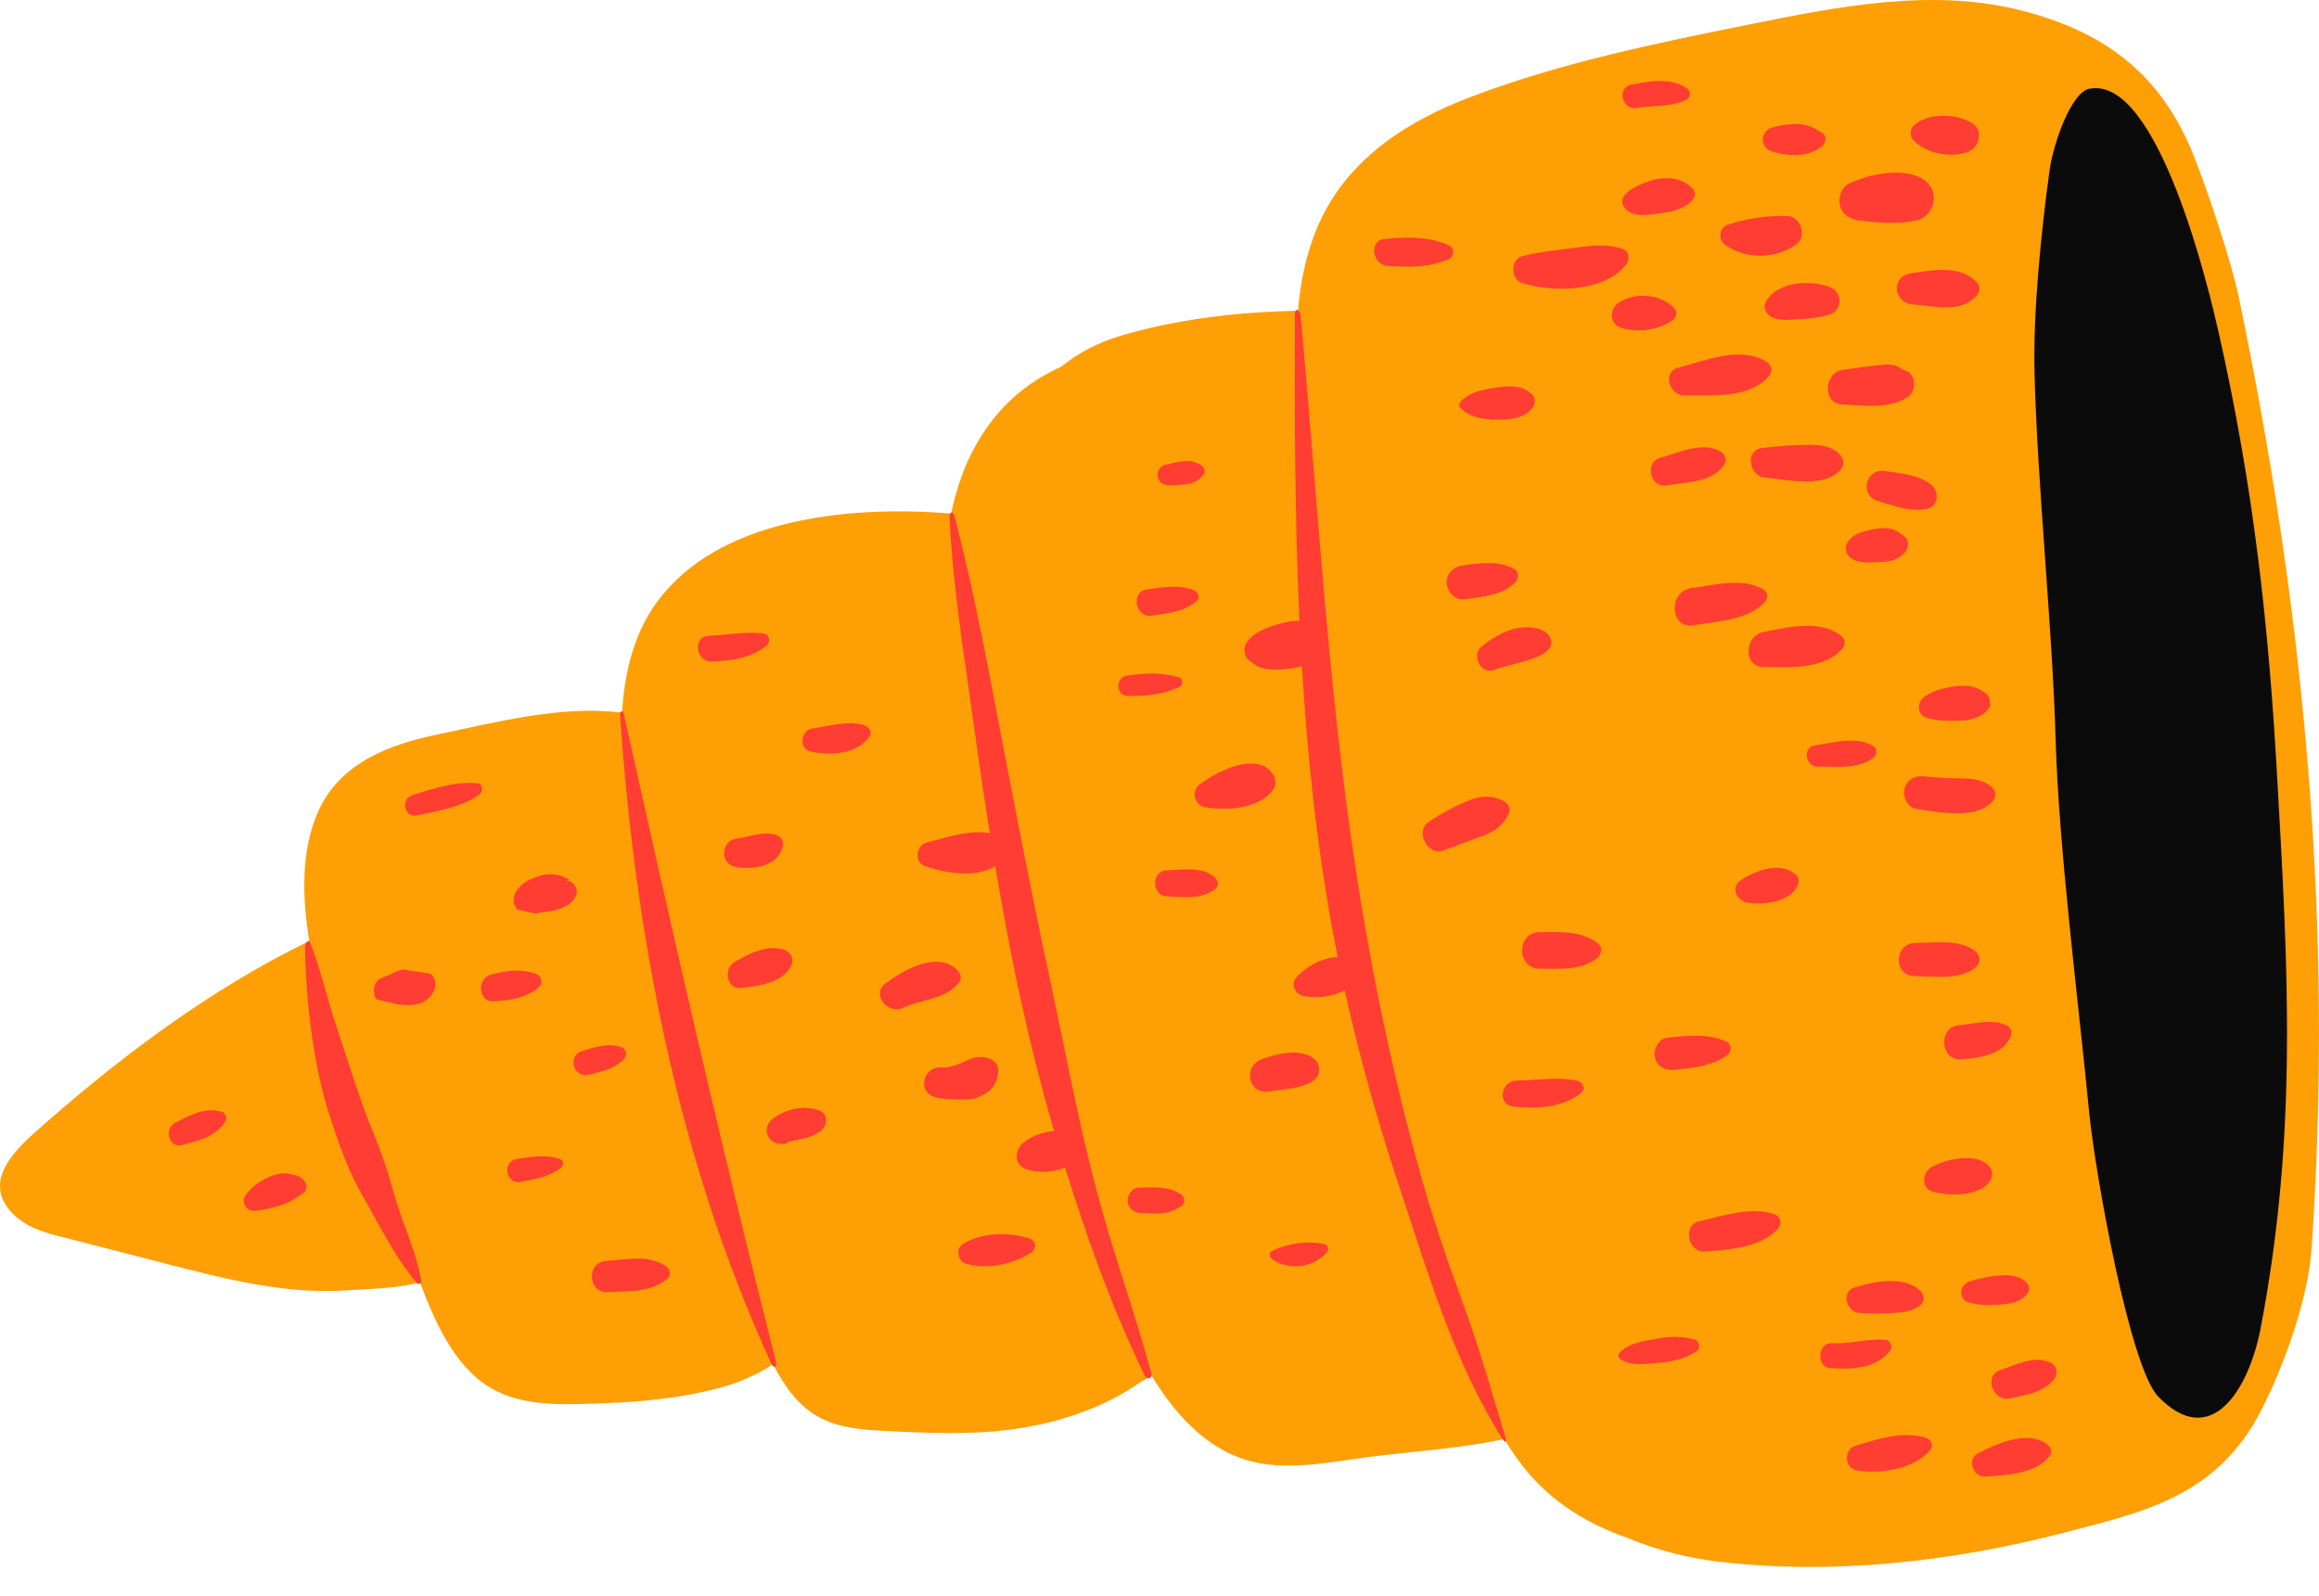 <svg width="61" height="42" viewBox="0 0 61 42" fill="none" xmlns="http://www.w3.org/2000/svg">
<path d="M45.969 0.652C43.547 1.14 41.064 1.65 38.723 2.536C37.06 3.164 35.364 4.183 34.606 6.092C34.344 6.75 34.203 7.452 34.144 8.177C32.575 8.206 30.969 8.392 29.493 8.83C28.901 9.005 28.369 9.278 27.916 9.647C27.369 9.895 26.858 10.23 26.413 10.697C25.671 11.479 25.239 12.447 25.02 13.514C24.768 13.49 24.517 13.476 24.27 13.466C22.036 13.383 18.879 13.71 17.309 15.802C16.691 16.625 16.43 17.654 16.362 18.752C14.793 18.546 13.048 19.002 11.51 19.324C10.324 19.573 8.961 20.027 8.369 21.353C7.92 22.362 7.942 23.591 8.136 24.759C8.133 24.759 8.13 24.762 8.127 24.764C5.543 26.018 3.103 27.845 0.895 29.815C0.235 30.405 -0.471 31.215 0.419 32.009C0.833 32.378 1.377 32.479 1.876 32.608C2.687 32.818 3.501 33.026 4.312 33.236C5.891 33.642 7.466 34.056 9.096 33.952C9.675 33.915 10.39 33.904 11.049 33.745C11.484 34.91 12.041 36.103 13.079 36.61C13.934 37.027 14.988 36.95 15.897 36.919C16.887 36.886 17.899 36.782 18.868 36.533C19.372 36.403 19.885 36.193 20.334 35.893C20.631 36.478 21.005 36.985 21.511 37.271C22.026 37.56 22.615 37.611 23.18 37.643C23.986 37.688 24.798 37.722 25.607 37.694C27.1 37.643 28.736 37.261 30.013 36.356C30.108 36.307 30.201 36.251 30.292 36.196C30.984 37.338 31.906 38.288 33.162 38.503C34.128 38.668 35.146 38.44 36.109 38.322C37.225 38.185 38.362 38.108 39.469 37.884C39.503 37.877 39.535 37.866 39.569 37.859C39.727 38.129 39.902 38.386 40.095 38.625C40.839 39.552 41.803 40.12 42.838 40.473C43.608 40.801 44.437 40.999 45.26 41.095C48.247 41.44 51.357 41.087 54.28 40.33C56.396 39.781 58.322 39.375 59.49 37.09C60.079 35.935 60.715 34.169 60.805 32.861C61.391 24.358 60.627 16.163 58.893 7.829C58.698 6.886 58.07 5.019 57.716 4.122C56.83 1.88 55.282 0.824 53.208 0.285C50.828 -0.332 48.337 0.176 45.969 0.652Z" fill="#FF9F06"/>
<path d="M54.962 2.332C54.482 2.427 54.01 3.776 53.914 4.475C53.675 6.209 53.479 8.269 53.516 9.785C53.59 12.744 53.988 16.514 54.073 19.472C54.153 22.306 54.676 26.395 54.949 29.217C55.104 30.832 56.019 35.965 56.768 36.743C58.175 38.2 59.164 36.523 59.464 34.951C60.447 29.812 60.188 25.482 59.889 20.264C59.678 16.575 59.301 12.887 58.345 8.679C58.13 7.736 56.784 1.973 54.96 2.335L54.962 2.332Z" fill="#0C0B0B"/>
<path d="M30.279 36.113C29.816 34.409 29.273 32.955 28.824 31.245C28.341 29.408 27.998 27.523 27.597 25.667C27.156 23.622 26.758 21.565 26.364 19.511C25.985 17.541 25.615 15.512 25.106 13.575C25.071 13.442 24.97 13.463 24.976 13.601C25.061 15.457 25.38 17.356 25.634 19.196C25.903 21.15 26.208 23.097 26.588 25.034C26.967 26.965 27.43 28.843 28.017 30.722C28.616 32.637 29.221 34.339 30.092 36.153C30.173 36.325 30.326 36.283 30.279 36.113Z" fill="#FF3D33"/>
<path d="M20.401 35.792C18.964 30.128 17.671 24.474 16.404 18.761C16.385 18.676 16.305 18.71 16.311 18.801C16.704 24.623 17.843 30.547 20.281 35.858C20.363 36.036 20.448 35.973 20.401 35.791V35.792Z" fill="#FF3D33"/>
<path d="M10.339 31.324C10.202 30.811 10.028 30.307 9.824 29.816C9.461 28.945 9.142 27.885 8.825 26.929C8.594 26.234 8.425 25.472 8.156 24.791C8.119 24.696 8.021 24.824 8.022 24.911C8.05 26.435 8.261 28.124 8.691 29.415C8.959 30.224 9.155 30.801 9.58 31.539C10.031 32.319 10.376 33.061 10.966 33.754C11.009 33.806 11.093 33.767 11.082 33.7C10.937 32.874 10.559 32.144 10.34 31.324H10.339Z" fill="#FF3D33"/>
<path d="M50.404 4.626C49.861 4.437 49.15 4.597 48.64 4.828C48.434 4.921 48.348 5.212 48.402 5.415C48.468 5.656 48.673 5.771 48.904 5.8C49.387 5.861 49.954 5.901 50.43 5.797C50.69 5.741 50.874 5.459 50.868 5.202C50.861 4.915 50.661 4.716 50.404 4.626Z" fill="#FF3D33"/>
<path d="M39.597 37.811C39.228 36.58 38.919 35.489 38.478 34.279C38.08 33.19 37.703 32.096 37.389 30.98C36.723 28.613 36.203 26.186 35.802 23.761C34.958 18.655 34.687 13.44 34.211 8.296C34.197 8.137 34.065 8.095 34.063 8.256C34.052 10.92 34.057 13.633 34.182 16.334C33.93 16.326 33.68 16.403 33.441 16.482C33.189 16.565 32.969 16.674 32.804 16.888C32.73 16.984 32.719 17.112 32.754 17.224C32.799 17.367 32.888 17.39 32.99 17.476C33.223 17.672 33.852 17.638 34.246 17.531C34.376 19.669 34.59 21.794 34.946 23.881C35.019 24.318 35.103 24.751 35.189 25.182C34.782 25.187 34.326 25.453 34.095 25.726C33.946 25.903 34.073 26.164 34.283 26.206C34.618 26.27 35.045 26.228 35.372 26.058C35.754 27.783 36.23 29.478 36.79 31.166C37.551 33.456 38.231 35.818 39.529 37.869C39.599 37.981 39.636 37.951 39.596 37.816L39.597 37.811Z" fill="#FF3D33"/>
<path d="M51.895 3.256C51.487 2.978 50.711 2.956 50.334 3.31C50.249 3.391 50.236 3.572 50.311 3.663C50.621 4.042 51.36 4.18 51.798 3.978C52.068 3.853 52.17 3.443 51.896 3.256H51.895Z" fill="#FF3D33"/>
<path d="M52.023 7.457C51.609 6.96 50.846 7.104 50.266 7.191C49.734 7.271 49.797 7.974 50.318 8.009C50.887 8.047 51.575 8.261 52.007 7.765C52.074 7.688 52.093 7.542 52.023 7.457Z" fill="#FF3D33"/>
<path d="M48.17 7.573C47.66 7.347 46.753 7.392 46.452 7.942C46.373 8.084 46.452 8.259 46.586 8.332C46.811 8.453 47.052 8.412 47.297 8.4C47.595 8.388 47.86 8.36 48.144 8.267C48.457 8.165 48.465 7.703 48.171 7.573H48.17Z" fill="#FF3D33"/>
<path d="M47.017 5.683C46.507 5.662 45.921 5.755 45.437 5.918C45.218 5.992 45.196 6.307 45.369 6.436C45.905 6.833 46.704 6.817 47.241 6.438C47.539 6.228 47.379 5.699 47.015 5.683H47.017Z" fill="#FF3D33"/>
<path d="M47.944 3.506C47.719 3.362 47.536 3.264 47.262 3.261C47.049 3.259 46.806 3.299 46.604 3.36C46.293 3.453 46.293 3.875 46.596 3.978C47.008 4.117 47.578 4.148 47.928 3.845C48.019 3.766 48.07 3.588 47.942 3.506H47.944Z" fill="#FF3D33"/>
<path d="M42.698 6.559C42.301 6.406 41.872 6.459 41.458 6.516C40.985 6.581 40.506 6.62 40.042 6.742C39.726 6.825 39.737 7.348 40.037 7.446C40.814 7.698 42.23 7.695 42.779 6.95C42.867 6.832 42.862 6.621 42.698 6.559Z" fill="#FF3D33"/>
<path d="M44.53 4.969C44.277 4.687 43.876 4.648 43.528 4.722C43.271 4.777 42.378 5.109 42.771 5.51C42.998 5.742 43.431 5.638 43.715 5.604C43.991 5.572 44.301 5.494 44.5 5.285C44.582 5.2 44.62 5.067 44.53 4.968V4.969Z" fill="#FF3D33"/>
<path d="M44.049 8.119C43.698 7.736 43.008 7.67 42.576 7.968C42.325 8.143 42.329 8.522 42.645 8.626C43.075 8.767 43.635 8.682 44.002 8.422C44.092 8.36 44.126 8.203 44.047 8.118L44.049 8.119Z" fill="#FF3D33"/>
<path d="M40.308 10.383C40.032 10.105 39.625 10.155 39.266 10.213C38.951 10.264 38.643 10.326 38.422 10.569C38.38 10.615 38.372 10.686 38.417 10.734C38.674 10.998 39.033 11.037 39.389 11.042C39.719 11.045 40.125 11.008 40.323 10.708C40.384 10.615 40.393 10.467 40.308 10.383Z" fill="#FF3D33"/>
<path d="M45.286 11.899C44.808 11.583 44.148 11.922 43.67 12.047C43.266 12.153 43.399 12.839 43.818 12.77C44.314 12.688 45.056 12.706 45.353 12.222C45.419 12.114 45.393 11.97 45.286 11.899Z" fill="#FF3D33"/>
<path d="M46.478 9.528C45.801 9.087 44.846 9.49 44.147 9.676C43.711 9.791 43.913 10.412 44.314 10.402C45.037 10.385 45.99 10.502 46.526 9.905C46.633 9.787 46.611 9.615 46.478 9.527V9.528Z" fill="#FF3D33"/>
<path d="M50.337 10C50.318 9.928 50.286 9.868 50.233 9.815C50.162 9.743 50.053 9.746 49.989 9.689C49.809 9.528 49.445 9.608 49.233 9.631C48.978 9.656 48.727 9.697 48.472 9.732C47.981 9.799 47.925 10.619 48.46 10.641C49.011 10.664 49.71 10.774 50.185 10.442C50.323 10.346 50.377 10.159 50.337 10Z" fill="#FF3D33"/>
<path d="M48.402 11.969C48.218 11.749 47.907 11.708 47.634 11.704C47.203 11.7 46.782 11.737 46.356 11.786C45.892 11.839 46.003 12.529 46.428 12.566C47.002 12.616 47.971 12.851 48.409 12.369C48.518 12.247 48.505 12.091 48.404 11.969H48.402Z" fill="#FF3D33"/>
<path d="M50.119 14.139L50.125 14.154C50.089 14.103 50.04 14.07 49.986 14.034C49.986 14.034 49.989 14.037 49.991 14.038C49.777 13.857 49.492 13.876 49.197 13.941C48.943 13.997 48.701 14.066 48.579 14.313C48.52 14.431 48.566 14.584 48.666 14.666C48.863 14.831 49.113 14.792 49.354 14.791C49.642 14.787 49.864 14.773 50.077 14.569C50.185 14.467 50.246 14.26 50.119 14.139Z" fill="#FF3D33"/>
<path d="M48.459 16.755C47.925 16.283 47.008 16.503 46.375 16.633C45.895 16.731 45.836 17.538 46.386 17.549C47.05 17.563 48.032 17.618 48.481 17.039C48.539 16.965 48.531 16.819 48.459 16.755Z" fill="#FF3D33"/>
<path d="M50.785 12.742C50.454 12.488 49.984 12.456 49.585 12.393C49.07 12.313 48.9 13.041 49.407 13.186C49.821 13.305 50.242 13.476 50.677 13.391C51.008 13.325 51.017 12.918 50.786 12.742H50.785Z" fill="#FF3D33"/>
<path d="M46.376 15.505C45.826 15.186 45.085 15.396 44.496 15.475C43.869 15.56 43.933 16.558 44.545 16.452C45.153 16.346 45.995 16.323 46.431 15.829C46.522 15.727 46.493 15.574 46.376 15.505Z" fill="#FF3D33"/>
<path d="M40.783 16.786C40.661 16.502 40.188 16.474 39.934 16.523C39.561 16.595 39.251 16.785 38.962 17.024C38.701 17.24 38.958 17.755 39.291 17.63C39.676 17.486 40.111 17.433 40.481 17.261C40.672 17.173 40.884 17.02 40.783 16.785V16.786Z" fill="#FF3D33"/>
<path d="M39.838 14.976C39.424 14.742 38.932 14.814 38.481 14.875C38.242 14.907 38.043 15.087 38.056 15.343C38.067 15.569 38.284 15.802 38.524 15.768C38.972 15.707 39.508 15.667 39.849 15.334C39.941 15.244 39.976 15.055 39.838 14.976Z" fill="#FF3D33"/>
<path d="M31.015 17.823C30.534 17.687 30.125 17.709 29.634 17.78C29.343 17.822 29.349 18.303 29.654 18.309C30.137 18.317 30.568 18.279 31.014 18.081C31.113 18.038 31.141 17.858 31.015 17.823Z" fill="#FF3D33"/>
<path d="M31.441 15.55C31.057 15.355 30.584 15.458 30.177 15.509C29.731 15.566 29.858 16.267 30.303 16.198C30.711 16.133 31.163 16.098 31.482 15.809C31.563 15.737 31.53 15.596 31.441 15.55Z" fill="#FF3D33"/>
<path d="M31.951 23.081C31.611 22.786 31.081 22.887 30.675 22.901C30.289 22.916 30.292 23.562 30.679 23.58C31.118 23.599 31.601 23.681 31.97 23.384C32.078 23.299 32.037 23.156 31.949 23.081H31.951Z" fill="#FF3D33"/>
<path d="M33.229 20.152C32.735 19.928 31.945 20.351 31.559 20.637C31.325 20.811 31.42 21.201 31.712 21.243C32.278 21.325 33.088 21.291 33.47 20.802C33.666 20.553 33.459 20.255 33.229 20.152Z" fill="#FF3D33"/>
<path d="M34.684 28.041C34.614 27.768 34.243 27.688 34.007 27.694C33.73 27.701 33.459 27.773 33.199 27.866C32.682 28.052 32.832 28.819 33.396 28.714C33.736 28.65 34.838 28.641 34.684 28.041Z" fill="#FF3D33"/>
<path d="M39.577 21.09C39.206 20.901 38.932 20.936 38.566 21.09C38.213 21.24 37.891 21.415 37.573 21.633C37.225 21.872 37.549 22.52 37.949 22.38C38.281 22.265 38.608 22.136 38.938 22.016C39.302 21.884 39.503 21.756 39.681 21.424C39.744 21.307 39.694 21.15 39.575 21.089L39.577 21.09Z" fill="#FF3D33"/>
<path d="M26.494 22.11C25.891 21.679 25.026 22.003 24.367 22.173C24.107 22.239 24.041 22.673 24.312 22.776C25.021 23.046 26.221 23.185 26.564 22.327C26.595 22.25 26.561 22.157 26.495 22.11H26.494Z" fill="#FF3D33"/>
<path d="M25.194 25.537C24.668 24.993 23.752 25.531 23.285 25.882C22.908 26.166 23.367 26.706 23.752 26.52C24.24 26.286 24.899 26.302 25.239 25.832C25.303 25.744 25.263 25.608 25.194 25.537Z" fill="#FF3D33"/>
<path d="M20.823 25.169C20.727 24.922 20.326 24.922 20.117 24.967C19.834 25.028 19.561 25.176 19.312 25.32C19.023 25.487 19.115 26.039 19.49 25.995C19.856 25.952 20.349 25.894 20.642 25.631C20.766 25.521 20.892 25.341 20.825 25.169H20.823Z" fill="#FF3D33"/>
<path d="M21.537 29.213C21.122 29.075 20.701 29.173 20.345 29.422C20.183 29.536 20.113 29.744 20.22 29.922C20.262 29.993 20.329 30.044 20.404 30.073C20.449 30.089 20.708 30.131 20.721 30.047C20.721 30.046 21.104 29.966 21.16 29.951C21.303 29.916 21.433 29.857 21.558 29.779C21.766 29.65 21.813 29.305 21.535 29.213H21.537Z" fill="#FF3D33"/>
<path d="M27.084 32.589C26.527 32.409 25.841 32.423 25.326 32.73C25.137 32.842 25.193 33.182 25.395 33.245C25.958 33.418 26.643 33.266 27.129 32.954C27.276 32.86 27.253 32.643 27.084 32.589Z" fill="#FF3D33"/>
<path d="M28.39 30.105C28.329 29.89 28.135 29.772 27.921 29.756C27.589 29.73 27.134 29.863 26.89 30.094C26.693 30.28 26.675 30.636 26.97 30.75C27.354 30.896 27.814 30.834 28.172 30.654C28.361 30.559 28.444 30.301 28.388 30.107L28.39 30.105Z" fill="#FF3D33"/>
<path d="M25.963 27.832C25.626 27.747 25.422 27.932 25.151 28.023C25.053 28.057 24.947 28.073 24.845 28.091C24.83 28.091 24.814 28.087 24.8 28.086C24.299 28.02 24.091 28.726 24.604 28.867C24.849 28.934 25.128 28.923 25.38 28.931C25.52 28.936 25.635 28.912 25.762 28.857C26.096 28.713 26.261 28.484 26.255 28.131C26.251 27.969 26.101 27.869 25.964 27.834L25.963 27.832Z" fill="#FF3D33"/>
<path d="M16.349 27.555C15.999 27.427 15.653 27.555 15.313 27.653C14.912 27.768 15.084 28.378 15.486 28.277C15.831 28.19 16.192 28.123 16.431 27.837C16.508 27.746 16.457 27.595 16.349 27.556V27.555Z" fill="#FF3D33"/>
<path d="M11.317 25.621C11.075 25.582 10.833 25.545 10.592 25.507C10.472 25.542 10.356 25.589 10.246 25.648C10.169 25.683 10.101 25.707 10.021 25.739C9.918 25.778 9.856 25.9 9.84 26.001C9.83 26.065 9.84 26.282 9.931 26.301C10.287 26.376 10.592 26.498 10.956 26.424C11.144 26.386 11.252 26.304 11.369 26.15C11.484 25.996 11.489 25.744 11.317 25.621Z" fill="#FF3D33"/>
<path d="M5.852 29.262C5.417 29.109 4.983 29.348 4.606 29.544C4.312 29.697 4.439 30.218 4.79 30.126C5.217 30.016 5.697 29.905 5.934 29.491C5.977 29.416 5.934 29.291 5.852 29.26V29.262Z" fill="#FF3D33"/>
<path d="M7.812 30.933C7.732 30.914 7.596 30.881 7.591 30.881C7.437 30.856 7.307 30.884 7.164 30.933C6.885 31.033 6.643 31.204 6.466 31.44C6.33 31.623 6.478 31.878 6.702 31.857C6.911 31.838 7.111 31.793 7.313 31.737C7.572 31.666 7.739 31.554 7.962 31.402C8.181 31.251 7.998 30.989 7.814 30.933H7.812Z" fill="#FF3D33"/>
<path d="M7.8 30.928C7.8 30.928 7.808 30.931 7.812 30.933C7.877 30.949 7.904 30.956 7.8 30.928Z" fill="#FF3D33"/>
<path d="M15.034 23.211C14.983 23.174 14.933 23.175 14.88 23.153C14.816 23.148 14.826 23.146 14.904 23.151C15.004 23.166 14.994 23.146 14.877 23.094C14.672 22.997 14.449 22.975 14.23 23.036C13.902 23.127 13.497 23.336 13.512 23.727C13.515 23.83 13.566 23.846 13.603 23.929L14.075 24.035C14.155 24.021 14.235 24.008 14.316 23.997C14.375 23.987 14.434 23.979 14.494 23.971C14.659 23.945 14.795 23.9 14.938 23.811C15.15 23.677 15.288 23.392 15.034 23.212V23.211Z" fill="#FF3D33"/>
<path d="M14.086 25.622C13.698 25.48 13.308 25.54 12.917 25.642C12.538 25.74 12.57 26.367 12.99 26.346C13.407 26.326 13.812 26.26 14.152 25.998C14.303 25.881 14.259 25.684 14.086 25.622Z" fill="#FF3D33"/>
<path d="M14.736 30.497C14.355 30.368 13.98 30.434 13.595 30.494C13.207 30.553 13.301 31.17 13.685 31.097C14.057 31.024 14.445 30.97 14.753 30.726C14.822 30.672 14.84 30.532 14.737 30.498L14.736 30.497Z" fill="#FF3D33"/>
<path d="M17.501 33.307C17.047 33.002 16.447 33.142 15.939 33.179C15.413 33.217 15.462 34.027 15.99 33.997C16.532 33.966 17.131 34.016 17.565 33.634C17.679 33.533 17.601 33.373 17.503 33.307H17.501Z" fill="#FF3D33"/>
<path d="M22.737 19.08C22.305 18.949 21.792 19.108 21.356 19.172C21.061 19.215 21.011 19.711 21.319 19.775C21.838 19.883 22.536 19.854 22.873 19.38C22.956 19.262 22.849 19.116 22.735 19.082L22.737 19.08Z" fill="#FF3D33"/>
<path d="M20.453 21.982C20.103 21.846 19.726 22.018 19.376 22.064C18.956 22.119 18.926 22.735 19.354 22.81C19.826 22.892 20.509 22.796 20.597 22.216C20.611 22.119 20.543 22.019 20.454 21.984L20.453 21.982Z" fill="#FF3D33"/>
<path d="M20.085 16.668C19.606 16.608 19.125 16.71 18.645 16.729C18.205 16.747 18.298 17.428 18.736 17.407C19.237 17.383 19.763 17.316 20.162 16.987C20.276 16.894 20.247 16.689 20.085 16.669V16.668Z" fill="#FF3D33"/>
<path d="M12.556 20.609C11.967 20.553 11.414 20.749 10.858 20.917C10.525 21.018 10.629 21.53 10.979 21.453C11.537 21.33 12.126 21.243 12.605 20.911C12.71 20.839 12.711 20.624 12.556 20.608V20.609Z" fill="#FF3D33"/>
<path d="M31.635 12.276C31.527 12.177 31.349 12.122 31.205 12.13C31.019 12.141 30.842 12.185 30.661 12.226C30.517 12.26 30.421 12.409 30.454 12.554C30.47 12.624 30.515 12.687 30.575 12.725C30.6 12.741 30.782 12.796 30.782 12.761C30.782 12.79 31.199 12.743 31.255 12.732C31.425 12.701 31.569 12.616 31.667 12.472C31.707 12.414 31.685 12.319 31.635 12.274V12.276Z" fill="#FF3D33"/>
<path d="M34.837 32.737C34.384 32.635 33.879 32.713 33.459 32.916C33.361 32.964 33.399 33.09 33.47 33.137C33.916 33.435 34.562 33.352 34.904 32.947C34.967 32.874 34.933 32.758 34.835 32.736L34.837 32.737Z" fill="#FF3D33"/>
<path d="M31.07 31.429C30.733 31.203 30.352 31.245 29.963 31.246C29.78 31.246 29.646 31.451 29.663 31.62C29.686 31.819 29.853 31.918 30.037 31.92C30.222 31.92 30.413 31.938 30.595 31.92C30.764 31.904 30.944 31.819 31.083 31.726C31.186 31.659 31.162 31.49 31.07 31.427V31.429Z" fill="#FF3D33"/>
<path d="M45.417 27.409C44.909 27.184 44.399 27.247 43.863 27.302C43.63 27.326 43.486 27.605 43.531 27.815C43.584 28.065 43.81 28.169 44.044 28.147C44.541 28.101 45.007 28.057 45.43 27.767C45.549 27.685 45.566 27.475 45.417 27.409Z" fill="#FF3D33"/>
<path d="M47.262 23.038C46.869 22.649 46.21 22.888 45.809 23.148C45.515 23.338 45.663 23.691 45.961 23.747C46.38 23.825 47.126 23.74 47.297 23.262C47.323 23.192 47.318 23.094 47.26 23.038H47.262Z" fill="#FF3D33"/>
<path d="M51.975 25.041C51.577 24.699 50.868 24.807 50.382 24.81C49.822 24.813 49.795 25.679 50.359 25.683C50.868 25.686 51.553 25.797 51.971 25.453C52.105 25.344 52.103 25.153 51.973 25.043L51.975 25.041Z" fill="#FF3D33"/>
<path d="M52.419 20.735C52.199 20.52 51.911 20.489 51.612 20.483C51.285 20.475 50.961 20.467 50.635 20.428C50.395 20.399 50.164 20.497 50.098 20.751C50.043 20.961 50.183 21.258 50.42 21.288C51.011 21.363 52.005 21.585 52.434 21.059C52.502 20.975 52.499 20.81 52.419 20.733V20.735Z" fill="#FF3D33"/>
<path d="M49.275 19.631C48.82 19.356 48.22 19.543 47.73 19.616C47.411 19.663 47.495 20.174 47.806 20.17C48.287 20.163 48.887 20.252 49.288 19.929C49.378 19.857 49.38 19.693 49.275 19.631Z" fill="#FF3D33"/>
<path d="M52.339 18.424C52.347 18.232 51.968 18.076 51.8 18.054C51.641 18.031 51.479 18.043 51.322 18.073C51.057 18.123 50.797 18.184 50.589 18.362C50.428 18.5 50.432 18.801 50.658 18.877C50.958 18.978 51.299 18.97 51.611 18.957C51.879 18.946 52.203 18.843 52.339 18.598C52.376 18.53 52.334 18.49 52.339 18.426V18.424Z" fill="#FF3D33"/>
<path d="M52.342 30.71C52.041 30.298 51.166 30.502 50.807 30.707C50.565 30.847 50.522 31.257 50.836 31.352C51.264 31.479 52.203 31.496 52.387 30.977C52.421 30.882 52.4 30.79 52.341 30.712L52.342 30.71Z" fill="#FF3D33"/>
<path d="M50.544 34C50.154 33.538 49.256 33.719 48.773 33.879C48.425 33.995 48.576 34.518 48.897 34.544C49.209 34.569 49.525 34.564 49.838 34.544C50.08 34.527 50.337 34.495 50.526 34.328C50.623 34.243 50.623 34.094 50.542 34H50.544Z" fill="#FF3D33"/>
<path d="M54.02 35.906C54.02 35.906 54.007 35.893 53.978 35.872C53.975 35.869 53.972 35.867 53.967 35.864C53.965 35.864 53.964 35.863 53.962 35.861C53.957 35.859 53.953 35.858 53.948 35.856C53.932 35.848 53.916 35.839 53.895 35.834C53.901 35.839 53.906 35.842 53.912 35.845C53.88 35.832 53.85 35.819 53.818 35.811C53.638 35.754 53.454 35.774 53.272 35.824C53.043 35.887 52.822 35.975 52.599 36.057C52.172 36.214 52.44 36.892 52.867 36.793C53.28 36.697 53.734 36.65 54.02 36.302C54.121 36.179 54.121 36.01 54.02 35.907V35.906Z" fill="#FF3D33"/>
<path d="M53.885 38.036C53.406 37.592 52.493 37.988 52.021 38.246C51.725 38.408 51.914 38.872 52.225 38.851C52.753 38.816 53.616 38.771 53.927 38.285C53.975 38.209 53.95 38.094 53.885 38.036Z" fill="#FF3D33"/>
<path d="M50.674 37.836C50.079 37.634 49.352 37.868 48.784 38.049C48.619 38.102 48.553 38.314 48.596 38.463C48.653 38.659 48.805 38.689 48.98 38.707C49.567 38.768 50.35 38.627 50.76 38.171C50.865 38.056 50.821 37.887 50.674 37.836Z" fill="#FF3D33"/>
<path d="M53.321 33.764C52.998 33.394 52.248 33.599 51.851 33.7C51.691 33.742 51.571 33.872 51.595 34.047C51.623 34.258 51.781 34.267 51.941 34.303C52.199 34.361 52.501 34.336 52.762 34.31C52.99 34.287 53.221 34.209 53.348 34.007C53.398 33.928 53.377 33.832 53.319 33.766L53.321 33.764Z" fill="#FF3D33"/>
<path d="M44.583 35.248C44.251 35.15 43.924 35.161 43.585 35.224C43.244 35.288 42.822 35.33 42.591 35.612C42.557 35.654 42.568 35.724 42.612 35.755C42.891 35.952 43.3 35.885 43.621 35.858C43.983 35.827 44.313 35.753 44.623 35.559C44.734 35.49 44.71 35.287 44.583 35.248Z" fill="#FF3D33"/>
<path d="M49.593 35.255C49.119 35.208 48.662 35.372 48.186 35.341C47.814 35.319 47.767 35.97 48.141 35.996C48.688 36.034 49.349 36.021 49.713 35.543C49.795 35.436 49.732 35.267 49.593 35.253V35.255Z" fill="#FF3D33"/>
<path d="M46.685 31.951C46.041 31.733 45.337 31.992 44.705 32.131C44.248 32.232 44.402 32.97 44.859 32.93C45.502 32.874 46.279 32.837 46.757 32.343C46.872 32.224 46.859 32.012 46.685 31.953V31.951Z" fill="#FF3D33"/>
<path d="M52.793 26.985C52.405 26.791 51.949 26.94 51.543 26.972C50.966 27.017 51.029 27.927 51.609 27.872C52.052 27.83 52.708 27.758 52.888 27.267C52.926 27.16 52.905 27.04 52.795 26.985H52.793Z" fill="#FF3D33"/>
<path d="M41.487 28.434C40.956 28.326 40.432 28.422 39.898 28.432C39.465 28.44 39.375 29.087 39.83 29.12C40.446 29.167 41.072 29.159 41.584 28.761C41.721 28.655 41.636 28.464 41.487 28.434Z" fill="#FF3D33"/>
<path d="M42.036 24.822C41.595 24.483 41.033 24.525 40.505 24.525C39.886 24.525 39.885 25.488 40.505 25.488C41.009 25.488 41.579 25.541 42.005 25.215C42.122 25.125 42.172 24.928 42.036 24.823V24.822Z" fill="#FF3D33"/>
<path d="M44.387 2.335C43.967 2.034 43.396 2.13 42.92 2.225C42.519 2.305 42.66 2.911 43.059 2.841C43.476 2.767 43.951 2.82 44.339 2.637C44.452 2.584 44.503 2.419 44.387 2.335Z" fill="#FF3D33"/>
<path d="M38.12 6.461C37.57 6.212 37 6.227 36.415 6.289C35.995 6.334 36.104 6.966 36.489 6.994C37.058 7.035 37.596 7.048 38.127 6.811C38.261 6.75 38.253 6.519 38.122 6.459L38.12 6.461Z" fill="#FF3D33"/>
</svg>

